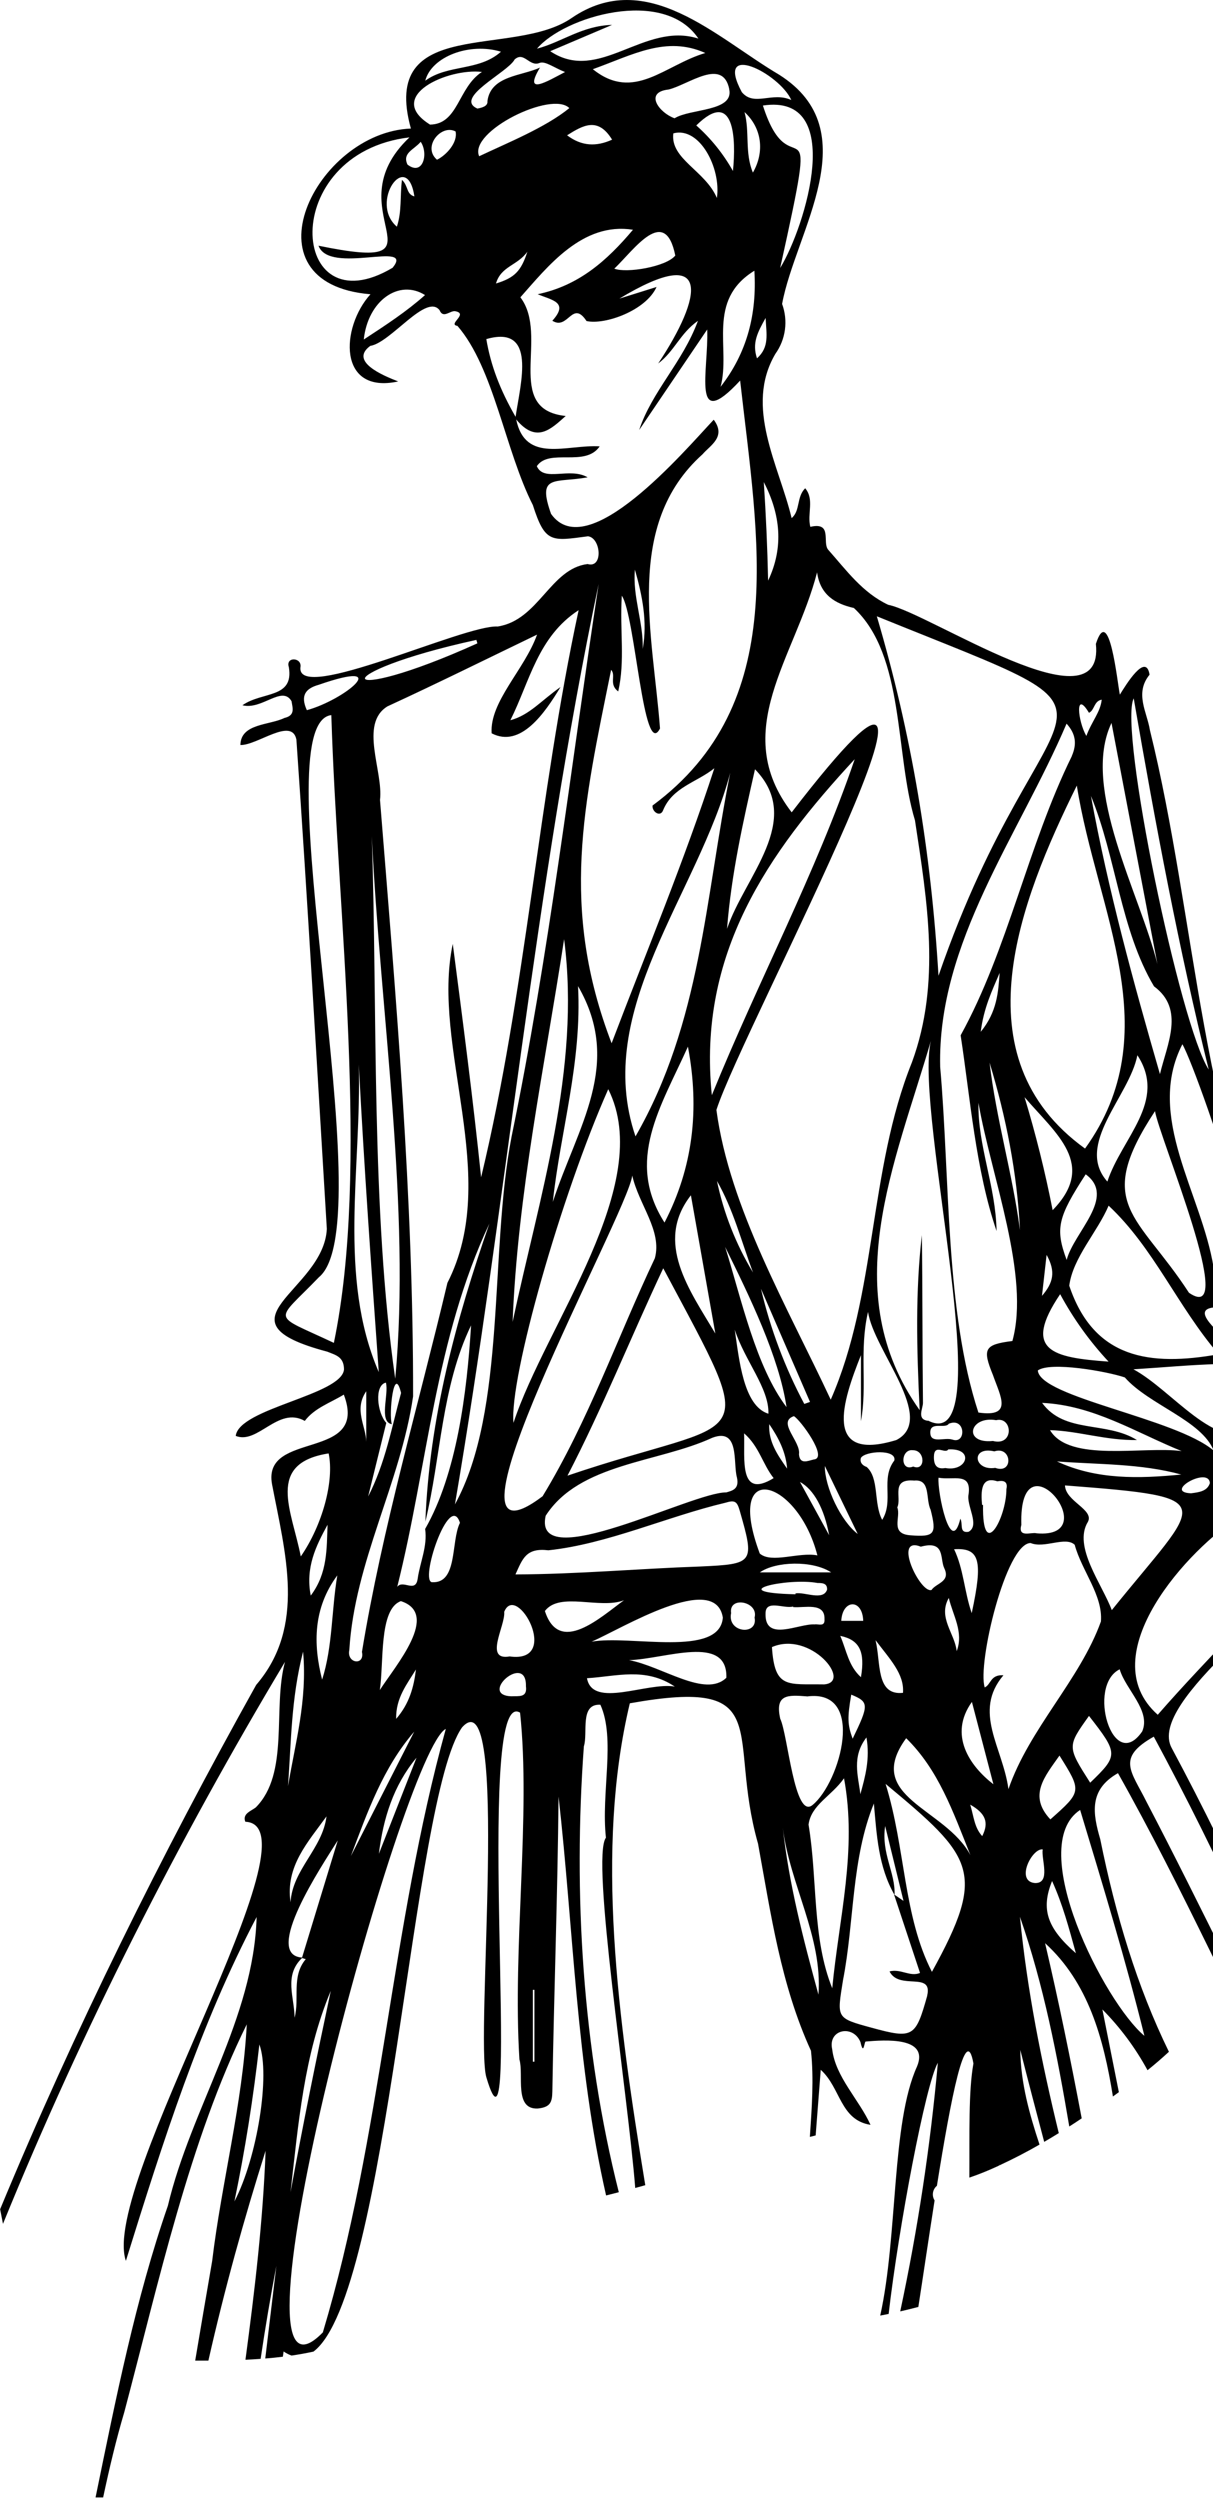 <?xml version="1.0" encoding="UTF-8"?> <svg xmlns="http://www.w3.org/2000/svg" width="282" height="581" viewBox="0 0 282 581" fill="none"><g clip-path="url(#clip0_267_2929)"><path d="M268.234 403.62C283.565 432.097 297.019 461.544 308.512 491.775C309.332 491.499 310.161 491.256 310.999 491.048C299.656 462.12 287.111 433.69 272.406 406.277C266.419 395.376 302.028 371.634 308.204 359.194C310.331 356.693 312.579 354.299 308.876 351.061C304.925 340.238 303.299 327.876 299.868 316.689C297.901 310.923 309.581 307.239 299.928 303.646C279.314 264.632 278.14 213.335 267.336 169.702C266.663 165.488 263.72 161.131 267.253 156.806C266.405 151.51 261.726 159.21 260.345 161.449C259.755 158.556 257.89 140.028 254.772 149.645C256.886 170.047 216.152 142.483 206.499 140.567C200.512 137.762 196.758 132.516 192.558 127.787C191.071 126.105 193.659 121.233 188.386 122.444C187.612 119.404 189.381 116.079 187.193 113.477C185.13 115.517 186.097 118.7 184.038 120.413C181.082 108.084 173.013 94.589 180.253 82.251C181.442 80.591 182.207 78.665 182.481 76.641C182.755 74.617 182.529 72.557 181.823 70.64C184.913 53.821 201.884 30.452 181.109 17.345C166.52 8.751 150.359 -7.737 132.901 4.182C119.269 13.619 88.228 3.509 95.523 29.876C73.418 30.719 56.046 65.91 86.128 68.388C79.193 76.043 78.447 91.725 92.576 88.653C88.813 87.202 81.215 83.96 86.078 80.39C90.863 79.649 99.102 68.08 102.197 72.1C103.044 74.159 104.67 72.1 105.849 72.331C109.022 72.952 103.96 75.375 106.351 75.743C114.843 85.558 117.403 104.639 123.883 117.396C126.72 126.294 128.194 125.765 136.695 124.641C139.716 124.991 140.283 132.176 136.608 131.089C127.917 132.153 125.233 144.146 115.699 145.61C107.87 145.15 68.996 163.572 69.844 155.121C70.304 152.744 66.312 152.532 67.154 155.07C68.343 162.398 60.988 160.647 56.359 163.913C60.965 165.064 65.57 159.201 67.776 162.969C68.002 164.498 68.725 166.266 66.118 166.865C62.683 168.564 55.936 168.113 55.89 173.156C59.827 173.253 67.864 166.575 68.909 171.903C71.543 209.789 73.68 247.716 75.983 285.62C75.255 300.178 48.972 306.958 76.075 314.142C78.005 314.93 79.943 315.294 79.976 318.255C79.515 324.242 55.567 327.268 54.803 333.725C59.952 335.784 64.654 326.748 70.857 330.239C73.132 327.227 76.766 326.057 79.93 324.127C85.834 339.722 60.951 332.279 63.24 344.94C66.289 360.944 71.239 377.994 59.556 391.595C37.491 431.147 17.357 471.681 0.031 513.454C0.243 514.59 0.464 515.724 0.694 516.857C19.194 471.432 41.682 427.274 66.256 386.243C63.327 396.997 67.366 412.135 59.454 420.08C58.317 420.946 56.313 421.526 57.032 423.401C75.103 424.161 23.173 507.812 29.266 525.451C37.961 497.514 46.495 470.617 59.661 445.54C59.003 469.125 44.408 489.928 39.029 512.648C31.504 534.368 26.94 557.456 22.215 580.442H23.979C25.43 573.63 27.009 566.971 28.898 560.606C36.846 530.61 44.095 497.334 57.373 470.479C56.382 489.072 51.538 507.093 49.322 525.507C47.996 533.183 46.682 540.892 45.38 548.636C46.403 548.636 47.425 548.636 48.447 548.636C52.21 532.019 56.737 515.683 61.748 499.858C61.149 516.024 59.233 532.235 57.064 548.438C58.238 548.383 59.417 548.318 60.592 548.231C61.66 541.018 62.879 533.82 64.248 526.635C63.392 533.801 62.532 540.972 61.669 548.148C63.051 548.037 64.396 547.904 65.754 547.733C65.814 547.328 65.874 546.918 65.939 546.508C66.506 546.91 67.126 547.233 67.781 547.466C69.489 547.213 71.189 546.909 72.879 546.545C90.379 533.295 95.694 418.049 107.419 401.469C118.55 389.034 110.399 474.062 113.079 482.827C121.636 511.717 109.961 391.203 120.908 398.047C123.436 421.922 119.126 452.471 120.756 478.645C121.802 482.219 119.453 490.311 125.025 490.048C127.968 489.744 128.36 488.57 128.41 486.106C128.783 463.253 129.64 440.405 129.852 417.552C133.361 448.524 133.941 479.75 140.905 510.253C141.89 510.007 142.876 509.757 143.861 509.502C135.424 476.029 133.241 440.184 135.737 405.877C136.737 402.772 134.697 395.928 139.578 396.205C143.157 404.103 139.712 416.658 140.868 427.104C137.331 431.778 145.911 486.11 147.679 508.517L150.014 507.867C143.636 469.047 138.312 429.826 146.422 395.869C180.713 389.762 168.901 402.777 176.232 428.508C179.217 444.835 181.528 461.319 188.538 476.628C189.233 483.186 188.731 489.896 188.28 496.643L189.625 496.303C190.016 491.278 190.408 486.212 190.808 481.049C195.464 485.24 195.294 492.719 202.377 493.843C199.72 487.971 194.225 482.698 193.47 476.282C192.416 471.64 198.333 470.447 200.042 474.61C200.779 477.889 200.917 474.541 201.244 474.481C205.651 474.113 216.092 473.307 213.19 480.28C207.203 493.484 208.765 519.575 204.634 538.172C205.288 538.052 205.941 537.923 206.595 537.785C208.898 517.719 215.221 484.245 218.035 479.418C216.286 498.838 213.364 518.134 209.285 537.2C210.694 536.878 212.094 536.528 213.499 536.164C214.572 529.256 215.884 520.284 217.275 511.404C216.935 510.87 216.802 510.229 216.901 509.603C217 508.977 217.325 508.409 217.814 508.005C221.038 487.815 224.538 469.618 226.306 479.58C225.137 486.055 225.418 495.874 225.358 506.108C227.532 505.366 229.666 504.51 231.75 503.543L232.289 503.289C232.289 503.027 232.289 502.76 232.289 502.493C232.289 502.746 232.289 503.008 232.321 503.271C235.505 501.797 238.621 500.184 241.67 498.43C239.312 491.31 237.299 484.107 237.193 476.42C239.003 483.559 240.878 490.698 242.757 497.799C243.894 497.136 245.027 496.459 246.146 495.764C242.126 479.216 238.778 462.525 237.115 445.48C242.642 461.378 245.801 477.76 248.587 494.23C249.554 493.616 250.517 492.983 251.475 492.333C248.91 478.728 246.137 465.16 242.964 451.619C252.994 460.78 256.541 473.62 258.733 487.257L260.114 486.244C258.84 479.833 257.563 473.425 256.283 467.02C260.432 471.21 263.966 475.967 266.778 481.15C268.488 479.775 270.146 478.345 271.752 476.862C264.319 461.664 259.368 445.116 255.79 427.467C254.031 421.443 253.11 415.954 259.907 412.103C275.105 439.083 287.622 467.43 301.908 494.866C302.751 494.368 303.607 493.898 304.482 493.484C291.325 468.839 279.48 443.5 266.525 418.735C262.979 411.601 259.456 408.571 268.234 403.62ZM54.499 511.639C56.981 499.665 58.888 487.653 60.297 475.158C62.876 482.168 59.823 501.438 54.499 511.639ZM304.616 358.586C293.922 372.91 281.073 384.838 269.155 398.535C253.543 384.677 276.463 359.687 288.442 352.341C292.393 354.69 307.31 352.208 304.616 358.586ZM247.588 345.23C284.794 348.099 279.314 348.288 258.47 374.218C256.223 368.175 249.393 359.452 252.916 353.7C254.427 350.844 247.721 348.956 247.588 345.239V345.23ZM240.979 356.353C239.685 356.035 236.581 357.509 237.447 354.377C236.774 332.44 257.448 357.776 240.979 356.362V356.353ZM253.625 184.988C259.497 199.265 260.474 216.085 268.284 229.238C275.487 234.553 271.338 242.641 269.666 249.641C263.481 228.244 257.627 206.878 253.625 184.997V184.988ZM276.404 300.441C264.499 282.138 254.1 280.098 268.519 258.244C269.436 264.172 288.12 308.524 276.404 300.45V300.441ZM257.439 274.613C249.78 265.973 262.555 254.841 264.42 245.247C271.439 255.946 260.787 264.425 257.439 274.622V274.613ZM257.729 280.208C268.229 290.023 273.723 303.586 283.302 314.75C267.29 317.597 254.289 315.8 248.583 298.815C249.407 292.317 255.177 286.269 257.729 280.218V280.208ZM241.274 318.513C244.143 316.404 257.264 318.693 261.501 320.134C267.078 326.485 279.42 330.142 282.156 337.147C273.415 329.631 241.757 324.758 241.274 318.513ZM281.29 344.645C280.687 346.635 278.683 346.824 276.892 347.063C270.334 346.801 280.977 340.763 281.267 344.645H281.29ZM242.292 326.048C254.206 326.591 264.043 332.929 274.713 337.253C265.774 336.06 248.596 339.957 244.111 332.385C250.673 332.56 257.029 334.794 264.328 334.688C257.116 330.221 247.519 333.269 242.269 326.048H242.292ZM242.241 301.178C242.623 297.793 242.913 295.19 243.314 291.649C245.488 295.559 244.88 298.124 242.218 301.205L242.241 301.178ZM246.473 300.8C249.54 306.478 253.319 311.74 257.72 316.459C244.728 315.515 237.59 313.963 246.45 300.809L246.473 300.8ZM263.513 318.241C270.767 317.781 276.869 317.205 283.012 317.03C288.594 317.491 299.836 327.807 291.827 332.638C282.381 337.193 272.724 323.261 263.513 318.246V318.241ZM247.979 292.828C245.285 285.542 245.893 282.949 252.405 272.927C259.622 278.214 249.637 286.366 247.979 292.837V292.828ZM244.719 281.249C242.986 272.394 240.806 263.632 238.188 254.997C245.492 263.536 255.09 270.61 244.719 281.259V281.249ZM245.746 339.657C255.417 340.399 265.194 340.118 274.63 342.706C264.761 343.66 254.97 343.945 245.746 339.667V339.657ZM297.92 319.734C298.38 326.955 308.052 348.288 303.746 351.706C300.061 350.573 282.731 350.407 289.091 344.364C292.172 342.398 291.799 341.007 288.755 339.759C283.39 335.07 310.036 334.439 290.077 316.874C296.105 314.101 296.418 314.069 297.92 319.734ZM286.024 312.342C281.529 307.939 275.215 302.757 286.204 303.996C298.477 301.666 298.081 317.905 286.02 312.342H286.024ZM282.137 294.582C279.333 277.242 266.221 259.58 274.884 242.691C278.881 249.66 304.703 324.791 282.133 294.582H282.137ZM263.568 162.31C268.685 191.929 274.046 220.419 281.004 248.582C274.363 238.399 260.027 169.407 263.564 162.31H263.568ZM258.406 168.026C261.989 186.83 265.535 205.46 269.081 224.094C265.079 207.818 251.203 183.192 258.401 168.026H258.406ZM253.169 165.663C254.5 165.055 254.27 162.946 256.131 162.609C255.818 165.552 253.828 167.593 252.557 171.051C250.54 167.56 249.867 160.187 253.165 165.663H253.169ZM252.248 266.94C222.774 245.671 237.051 209.453 250.342 182.575C254.966 211.857 271.752 239.854 252.253 266.94H252.248ZM237.129 285.896C235.388 272.803 231.603 260.105 230.055 246.961C233.905 259.668 236.457 272.609 237.129 285.896ZM228.001 239.813C228.701 234.245 230.654 230.206 232.404 226.102C232.063 230.597 231.833 235.129 228.001 239.813ZM249.186 175.726C238.921 196.589 234.334 220.7 223.331 240.623C225.57 255.251 226.836 271.914 231.685 286.117C231.501 275.654 227.274 266.267 227.472 256.315C230.447 273.447 239.538 296.535 235.361 311.669C228.789 312.489 228.374 313.511 230.847 319.591C232.583 324.556 235.568 329.461 227.462 328.295C219.739 304.729 220.872 274.046 218.574 247.965C217.892 219.023 236.853 194.218 247.956 168.187C250.075 170.522 250.415 172.875 249.167 175.726H249.186ZM228.31 349.757C228.038 346.69 228.001 343.001 231.865 344.281C232.989 344.083 234.412 344.056 233.974 346.082C233.974 352.894 228.305 363.091 228.54 349.767L228.31 349.757ZM231.391 341.15C226.27 341.919 225.671 336.024 231.165 337.318C235.236 335.973 235.706 342.702 231.372 341.15H231.391ZM205.794 424.437C207.355 430.793 208.649 436.085 210.049 441.791L207.963 440.368C208.203 435.283 204.841 430.77 205.776 424.437H205.794ZM203.57 381.227C206.881 385.626 210.271 389.057 209.925 393.441C203.574 394.118 204.818 386.409 203.551 381.227H203.57ZM184.568 329.138C186.033 329.93 192.673 338.957 189.173 339.206C187.792 339.528 185.95 340.459 185.747 337.995C186.24 335.056 180.58 330.501 184.55 329.138H184.568ZM173.009 333.14C176.532 336.231 177.278 340.27 179.857 343.54C171.701 348.514 173.197 339.1 172.99 333.14H173.009ZM134.383 229.188C144.897 247.325 134.241 261.832 128.521 279.343C130.285 262.914 135.318 246.924 134.383 229.188ZM141.407 253.137C152.459 275.244 126.895 307.791 119.375 330.69C118.38 320.259 130.501 277.675 141.407 253.141V253.137ZM119.172 307.225C120.346 277.408 126.54 248.324 131.146 218.277C135.047 248.421 125.32 278.339 119.172 307.229V307.225ZM146.988 273.213C148.503 279.974 153.975 286.053 152.243 292.427C143.525 310.849 136.764 330.308 126.144 347.749C97.95 369.004 145.943 282.051 146.988 273.217V273.213ZM166.649 274.415C170.476 281.074 172.359 288.508 175.063 295.752C171.079 289.167 168.24 281.953 166.667 274.419L166.649 274.415ZM182.855 327.038C175.717 317.61 172.396 302.007 168.578 289.793C174.22 301.205 181.123 315.377 182.855 327.043V327.038ZM131.929 342.96C140.08 327.268 146.606 310.886 154.191 294.762C177.319 338.174 174.45 328.512 131.929 342.964V342.96ZM159.929 243.249C162.693 257.871 161.099 271.343 154.486 284.137C145.275 269.717 153.661 257.204 159.929 243.253V243.249ZM160.62 277.79C162.518 288.503 164.412 299.217 166.303 309.933C160.293 299.824 152.1 288.743 160.62 277.8V277.79ZM165.488 254.528C162.144 221.727 178.489 198.243 198.706 176.445C189.634 203.023 176.37 227.797 165.488 254.537V254.528ZM147.739 264.107C137.713 234.632 162.352 207.735 169.771 179.59C163.927 208.767 162.983 237.598 147.739 264.116V264.107ZM126.858 352.281C134.724 340.03 153.067 339.957 165.585 334.158C172.032 331.722 170.374 340.03 171.328 343.397C171.912 346.096 170.268 346.441 168.836 346.86C161.081 346.699 123.708 366.315 126.858 352.281ZM170.812 309.035C173.17 316.289 178.844 322.681 178.641 328.572C172.788 326.757 171.839 315.851 170.812 309.035ZM178.844 331.008C181.013 334.181 182.703 337.488 182.988 341.329C180.815 338.211 178.609 335.093 178.83 331.026L178.844 331.008ZM176.942 299.593L188.312 325.831L186.981 326.292C182.498 317.867 179.119 308.9 176.928 299.612L176.942 299.593ZM192.789 356.859L185.977 344.424C189.206 346.174 191.642 350.642 192.775 356.878L192.789 356.859ZM191.771 340.74L199.406 356.514C195.52 353.557 191.757 345.681 191.757 340.777L191.771 340.74ZM201.806 304.908C203.095 313.871 217.874 329.778 208.387 334.683C191.154 339.938 195.893 325.638 200.157 314.953V330.313C201.668 322.198 199.715 313.903 201.792 304.945L201.806 304.908ZM216.032 330.239C212.942 330.055 214.586 327.406 214.572 326.034C214.425 313.042 214.484 300.045 214.319 287.057C212.799 300.16 213.094 313.309 213.807 327.743C194.345 300.353 208.115 270.468 216.405 241.936C212.449 258.76 232.759 338.114 216.018 330.294L216.032 330.239ZM225.178 356.012C222.912 356.38 223.935 354.17 223.262 352.963C221.038 362.082 217.851 346.57 218.196 343.439C221.623 344.088 225.86 342.057 225.187 347.238C224.57 349.863 227.918 354.487 225.178 356.012ZM219.744 341.191C217.708 341.555 217.091 340.413 217.114 338.598C217.16 335.374 219.744 338.045 220.448 336.862C226.615 336.507 224.888 342.154 219.744 341.182V341.191ZM221.388 334.577C219.642 334.016 216.534 335.499 216.294 333.26C215.958 330.115 219.776 332.21 220.568 330.898C224.533 329.267 224.694 335.775 221.388 334.568V334.577ZM212.297 340.846C209.193 342.117 209.368 336.659 212.251 337.051C215.175 337.037 215.175 342.066 212.297 340.836V340.846ZM200.682 376.705H195.584C195.828 371.721 200.498 371.45 200.682 376.695V376.705ZM200.157 389.808C197.224 387.146 196.827 383.636 195.345 380.196C199.867 381.135 201.147 383.903 200.157 389.798V389.808ZM197.901 393.856C202.045 395.56 202.045 396.209 198.223 404.103C197.026 400.829 196.975 399.249 197.901 393.847V393.856ZM201.437 403.813C202.299 408.764 201.147 412.918 200.019 416.994C199.494 412.661 197.983 408.281 201.437 403.804V403.813ZM201.437 340.924C200.599 340.629 199.826 339.952 200.134 338.856C201.055 337.207 208.539 336.747 207.913 339.446C204.652 343.692 207.867 348.799 205.094 353.235C203.049 349.435 204.459 343.521 201.456 340.915L201.437 340.924ZM208.59 350.37C209.704 348.067 206.959 343.632 212.536 344.106C216.442 343.733 215.134 348.38 216.354 350.886C217.791 356.564 217.308 357.265 211.588 356.818C206.83 356.436 209.497 352.581 208.608 350.361L208.59 350.37ZM214.047 359.475C219.822 357.919 218.459 362.239 219.523 364.468C221.047 367.646 217.639 367.917 216.561 369.534C213.946 370.404 207.452 356.864 214.065 359.466L214.047 359.475ZM220.573 371.367C221.531 375.447 224.087 379.316 222.415 383.756C221.977 379.597 217.971 375.931 220.591 371.358L220.573 371.367ZM221.789 360.06C227.775 359.687 228.572 362.584 225.906 374.918C224.17 369.893 224.036 364.716 221.807 360.051L221.789 360.06ZM230.797 334.904C223.824 335.6 225.358 328.986 231.584 330.069C235.439 329.143 235.812 336.208 230.815 334.895L230.797 334.904ZM218.183 226.779C216.451 197.893 211.942 170.651 203.846 143.234C270.748 170.356 243.296 154.126 218.183 226.779ZM189.956 133.014C190.665 138.241 194.129 140.318 198.508 141.304C210.39 152.334 208.028 175.242 212.716 190.671C215.567 209.457 218.777 228.488 212.011 246.887C201.88 272.107 203.901 300.772 193.129 325.306C183.08 303.775 169.601 280.761 166.552 257.963C172.649 238.846 235.457 122.071 184.052 188.797C169.476 169.863 184.858 152.855 189.956 133.014ZM178.572 134.944C178.406 127.286 178.071 119.648 177.568 112.031C181.404 119.473 182.293 127.114 178.572 134.944ZM169.025 215.864C170.01 203.157 172.755 191.035 175.523 178.789C187.009 190.621 173.045 203.783 169.025 215.864ZM175.988 83.287C174.8 79.736 176.108 77.272 177.992 73.897C178.18 77.738 178.899 80.657 175.988 83.287ZM175.38 62.917C175.988 73.022 173.681 81.998 167.519 89.906C169.941 80.957 164.143 69.857 175.38 62.917ZM175.035 40.115C173.096 35.509 174.33 30.586 173.087 26.049C177.135 29.761 177.803 35.297 175.035 40.115ZM181.386 62.221C191.016 18.777 184.02 45.452 177.361 24.529C196.768 21.591 187.239 52.711 181.404 62.235L181.386 62.221ZM183.969 23.253C179.53 21.218 175.33 24.87 172.456 21.411C165.995 9.381 181.252 17.082 183.969 23.267V23.253ZM170.397 39.746C168.168 35.763 165.286 32.183 161.873 29.153C170.77 20.393 171.148 32.354 170.397 39.746ZM156.531 30.995C162.683 29.342 167.689 39.157 166.662 46.019C164 39.677 155.789 36.983 156.535 31.014L156.531 30.995ZM156.991 59.394C154.854 62.033 145.607 63.539 142.816 62.442C147.486 57.97 154.606 47.539 156.996 59.412L156.991 59.394ZM169.527 20.73C170.678 25.985 160.482 25.192 156.83 27.491C153.302 26.266 149.627 21.43 155.448 20.803C160.077 19.675 168.049 13.273 169.545 20.748L169.527 20.73ZM137.842 16.078C147.103 12.744 154.882 8.248 163.977 12.32C154.536 15.079 147.444 23.746 137.86 16.119L137.842 16.078ZM142.295 32.465C138.639 34.114 135.24 34.017 131.837 31.447C135.562 29.098 139.035 27.099 142.314 32.483L142.295 32.465ZM162.37 8.976C149.701 4.919 139.343 19.537 127.917 11.901L142.3 5.785C135.3 5.983 130.648 9.782 124.841 11.311C131.077 3.892 154.348 -3.104 162.389 9.004L162.37 8.976ZM116.487 12.002C111.334 16.608 104.149 14.89 98.867 18.758C100.308 13.163 109.155 9.782 116.505 12.03L116.487 12.002ZM94.717 38.226C93.479 35.504 96.26 34.818 97.803 32.953C99.7 35.772 98.268 40.99 94.736 38.254L94.717 38.226ZM96.325 45.641C94.423 45.139 94.943 43.177 93.451 41.805C92.963 45.586 93.451 49.128 92.267 52.688C85.719 47.055 94.658 34.427 96.343 45.669L96.325 45.641ZM95.229 31.894C77.005 49.049 106.083 63.695 74.044 57.105C76.572 63.985 96.49 55.787 91.282 62.226C67.228 76.554 64.331 35.56 95.247 31.921L95.229 31.894ZM84.576 78.871C85.544 69.844 92.774 64.787 98.812 68.577C94.519 72.4 89.822 75.472 84.595 78.894L84.576 78.871ZM101.57 37.102C98.107 34.095 102.611 28.776 105.913 30.553C106.461 33.096 103.795 36.052 101.589 37.126L101.57 37.102ZM99.94 28.937C89.348 22.314 104.191 15.783 112.043 16.718C106.447 20.324 106.595 28.877 99.958 28.96L99.94 28.937ZM119.582 13.877C121.82 11.781 123.05 15.631 125.449 14.627C126.706 14.102 128.88 15.779 131.362 16.741C127.217 18.901 121.539 22.397 125.536 15.7C121.359 17.681 114.092 17.543 113.319 23.502C113.466 24.709 111.997 25.041 110.984 25.238C105.457 22.765 117.85 16.935 119.6 13.9L119.582 13.877ZM132.362 25.123C126.835 29.637 117.878 33.234 111.398 36.315C108.87 30.595 128.309 20.965 132.38 25.146L132.362 25.123ZM122.607 58.491C121.138 63.06 119.586 64.579 115.308 65.892C116.469 61.839 120.309 61.747 122.607 58.491ZM113.056 78.811C124.892 75.416 121.019 89.007 119.863 96.874C116.266 90.642 114.092 84.964 113.056 78.792V78.811ZM128.12 119.469C124.79 110.101 128.931 112.316 136.612 110.939C132.394 108.494 126.444 112.123 124.8 108.342C127.701 104.095 136.074 108.669 139.417 103.736C131.745 103.276 122.147 107.798 120.005 97.491C124.74 103.156 128.088 99.72 131.519 96.68C116.911 95.17 127.812 78.074 120.977 69.097C127.273 62.023 135.378 51.523 147.154 53.397C141.034 60.674 134.499 66.389 125.002 68.379C128.226 69.761 132.371 70.184 128.406 74.546C132.09 76.849 133.034 69.572 136.355 74.615C140.633 75.573 150.171 72.179 152.634 66.698L143.999 69.401C165.728 56.308 163.314 69.019 153.012 84.485C156.807 81.634 158.078 77.507 162.26 74.564C158.677 84.268 151.552 90.974 148.596 99.941L164.415 76.577C164.77 86.157 160.611 100.812 172.069 88.45C176.214 125.332 183.79 163.521 151.704 187.217C151.548 188.705 153.546 190.017 154.168 188.299C156.36 182.925 162.039 181.819 166.073 178.545C159.1 199.984 150.47 220.7 142.189 242.47C130.096 210.904 135.714 187.047 142.074 155.673C143.281 157.009 141.462 159.003 143.723 160.703C145.367 153.518 144.05 146.554 144.561 138.448C147.693 143.054 149.577 176.868 153.44 169.306C151.838 147.632 144.99 122.034 163.333 105.574C165.124 103.483 168.891 101.535 165.926 97.546C158.861 105.086 136.539 131.337 128.12 119.45V119.469ZM147.605 132.397C149.323 138.425 150.557 144.5 149.42 150.819C149.6 144.578 147.021 138.628 147.605 132.378V132.397ZM124.846 147.517C121.986 155.581 113.793 163.088 114.299 170.434C121.042 173.925 126.651 165.732 130.312 159.671C125.808 162.826 123.1 166.202 118.651 167.395C123.146 158.427 125.021 147.977 134.522 141.811C125.113 185.467 122.294 230.192 111.849 273.622C109.97 255.486 107.64 237.602 105.259 219.369C100.161 243.493 116.644 273.429 104.016 298.156C97.26 326.67 88.869 355.16 84.148 383.926C84.844 387.192 80.547 386.644 81.21 383.498C82.453 362.911 93.082 344.751 96.035 324.546C96.118 278.389 92.051 231.974 88.344 185.918C89.15 179.259 83.457 168.251 90.071 164.171C101.45 158.934 112.683 153.366 124.846 147.498V147.517ZM109.514 308.031C108.566 323.69 106.185 342.513 98.835 355.353C99.419 359.378 97.646 363.054 97.103 366.913C96.615 370.367 93.672 367.019 92.35 368.811C99.489 340.256 101.151 311.241 113.779 284.363C105.95 306.861 99.806 329.719 98.89 353.658C102.556 338.455 102.62 322.359 109.514 308.031ZM96.306 402.445L81.569 431.382C85.442 421.084 89.053 410.841 96.306 402.45V402.445ZM92.097 399.489C91.996 394.62 94.621 391.41 96.702 388.007C96.205 392.055 95.21 395.896 92.097 399.493V399.489ZM96.831 408.515C93.918 415.961 91.001 423.408 88.081 430.857C89.085 422.632 91.461 414.963 96.831 408.515ZM88.293 392.815C89.283 386.478 88.049 373.969 93.198 372.122C102.362 375.107 92.023 387.012 88.293 392.801V392.815ZM85.152 323.34V335.107C85.065 331.367 82.214 327.618 85.152 323.34ZM89.716 321.336C90.444 324.1 88.012 330.437 91.098 331.008C90.342 328.807 91.558 316.827 93.239 323.74C91.079 331.713 89.555 340.127 85.585 347.809C86.988 342.108 88.394 336.406 89.803 330.704C87.657 328.332 86.994 321.93 89.721 321.336H89.716ZM86.423 194.116C88.385 235.414 95.569 281.01 91.885 320.438C86.221 281.028 87.8 235.543 86.428 194.116H86.423ZM110.749 148.719C110.827 148.991 110.901 149.258 110.979 149.525C77.475 164.654 74.896 156.562 110.753 148.719H110.749ZM88.053 318.886C78.47 296.673 84.093 271.338 83.407 247.398C84.659 271.237 86.345 295.043 88.058 318.886H88.053ZM74.099 159.155C91.733 153.016 80.211 162.637 71.336 165.055C69.775 161.624 71.055 160.003 74.099 159.155ZM77.618 312.107C62.931 305.152 63.76 307.626 74.15 296.835C89.348 284.307 60.564 168.127 77.028 166.197C78.442 212.589 86.004 271.665 77.618 312.107ZM75.905 422.148C74.984 429.664 68.011 434.468 67.546 442.109C66.307 433.754 71.617 428.126 75.905 422.148ZM76.153 354.368C75.932 359.922 76.195 365.591 72.243 370.837C70.977 364.357 73.431 359.328 76.153 354.368ZM74.887 390.369C72.764 382.024 72.828 373.706 78.419 366.139C77.051 374.278 77.355 382.646 74.887 390.369ZM76.402 337.792C77.742 344.139 74.988 354.418 69.927 361.741C67.854 351.061 61.706 340.095 76.402 337.792ZM70.47 383.926C71.465 395.288 68.628 405.144 66.956 415.134C67.702 405.047 67.652 394.851 70.447 383.926H70.47ZM78.511 427.794L70.222 454.967C60.988 454.341 74.813 433.639 78.488 427.794H78.511ZM76.881 462.797C73.551 478.41 70.401 493.926 67.541 509.502C69.37 493.636 70.641 477.668 76.862 462.788L76.881 462.797ZM70.245 455.078L71.083 455.336C67.679 459.38 69.701 464.464 68.476 468.941C68.485 464.243 65.92 459.177 70.222 455.069L70.245 455.078ZM75.089 542.045C49.76 568.15 93.654 406.738 103.643 401.819C90.858 448.041 88.767 496.404 75.066 542.036L75.089 542.045ZM100.548 367.738C97.324 367.908 104.495 346.349 106.931 353.921C104.789 358.255 106.457 367.986 100.525 367.728L100.548 367.738ZM105.752 349.716C117.486 280.95 124.376 206.054 139.178 135.727C132.601 178.955 127.664 221.851 118.946 264.098C113.705 290.999 117.85 327.733 105.729 349.707L105.752 349.716ZM118.969 394.247C110.988 394.026 122.456 383.903 122.271 391.899C122.626 394.625 120.613 394.151 118.946 394.238L118.969 394.247ZM118.467 384.981C112.42 386.026 117.546 377.792 117.219 374.609C120.111 367.526 130.685 386.713 118.444 384.972L118.467 384.981ZM124.242 479.17H123.883V462.465H124.242V479.17ZM126.692 374.402C130.179 369.861 139.445 374.084 145.068 371.919C139.634 375.848 130.004 384.838 126.669 374.393L126.692 374.402ZM168.049 375.954C167.298 385.368 146.403 379.91 137.543 381.554C144.561 378.501 166.289 365.122 168.049 375.954ZM136.47 390.038C143.29 389.637 150.028 387.394 156.881 391.986C150.475 390.867 137.764 397.19 136.46 390.038H136.47ZM146.251 385.838C154.688 385.58 169.172 379.708 168.868 389.932C163.954 394.699 153.942 387.247 146.242 385.838H146.251ZM162.794 364.076C148.365 364.574 134.324 365.868 119.835 365.918C121.484 362.294 122.271 359.682 127.48 360.309C141.149 358.876 155.048 352.479 168.647 349.255C170.876 348.569 171.355 348.97 171.977 351.121C175.459 363.266 175.311 363.51 162.785 364.076H162.794ZM169.974 374.927C169.338 370.837 176.421 372.196 175.426 375.94C176.292 380.182 169.02 379.546 169.964 374.927H169.974ZM190.039 361.497C185.752 360.64 179.369 363.454 176.633 361.064C168.311 338.75 185.475 343.724 190.03 361.497H190.039ZM193.235 365.439H176.656C180.248 362.883 188.888 362.589 193.226 365.439H193.235ZM190.076 367.908C191.167 367.908 192.351 367.94 192.282 369.46C191.361 372.113 187.165 369.958 184.941 370.321C184.941 370.39 184.941 370.464 184.941 370.538C167.666 370.114 183.053 366.605 190.067 367.908H190.076ZM177.978 375.194C177.794 371.551 182.196 373.974 184.388 373.375V373.513C187.013 373.739 191.826 372.32 191.679 376.309C191.831 378.211 190.191 377.373 189.408 377.534C185.683 377.308 177.932 381.647 177.969 375.194H177.978ZM191.61 391.475C183.057 391.341 180.096 392.58 179.461 382.807C188.409 378.915 198.251 390.954 191.61 391.475ZM187.612 394.28C201.428 392.437 195.34 414.213 188.943 419.472C184.697 423.12 183.186 403.196 181.39 399.456C180.119 393.741 183.113 393.907 187.612 394.261V394.28ZM190.274 463.58C186.765 450.753 183.435 437.968 181.984 424.773C183.615 437.991 191.269 450.127 190.274 463.561V463.58ZM193.498 462.143C188.75 450.417 190.094 436.651 187.971 424.064C188.579 419.458 193.281 417.464 196.22 413.296C199.314 430.019 195.022 445.848 193.479 462.125L193.498 462.143ZM215.576 463.792C212.863 473.463 212.32 473.924 202.639 471.271C194.272 469.001 194.585 469.051 195.98 460.245C198.642 446.571 197.905 432.115 203.16 419.154C203.818 426.523 204.196 433.805 207.936 440.368L207.848 440.308C209.85 446.378 211.864 452.456 213.89 458.541C211.551 459.513 209.446 457.51 206.798 458.182C209.036 462.654 216.865 458.104 215.558 463.783L215.576 463.792ZM216.667 458.311C209.985 445.346 210.542 429.614 205.882 414.599C226.385 431.654 229.475 435.039 216.649 458.293L216.667 458.311ZM210.68 403.993C218.146 411.311 221.503 420.886 225.602 431.166C219.804 420.168 200.613 417.727 210.676 403.974L210.68 403.993ZM228.356 426.749C226.514 424.727 226.435 422.36 225.56 419.422C229.047 421.411 230.004 423.493 228.351 426.731L228.356 426.749ZM225.956 395.565C227.647 402.012 229.226 408.096 230.949 414.687C225.408 410.413 220.471 403.201 225.952 395.546L225.956 395.565ZM234.449 415.829C233.145 406.121 226.072 397.867 233.279 389.352C230.212 389.167 230.433 391.479 228.931 392.184C227.172 386.809 233.845 358.651 239.597 358.619C242.821 359.963 247.694 356.988 249.849 359.033C251.475 365.071 256.439 370.777 255.942 376.861C251.069 390.402 239.271 401.778 234.444 415.825L234.449 415.829ZM240.67 437.65C235.955 437.319 239.901 429.494 242.407 429.821C242.038 432.115 244.341 437.692 240.666 437.646L240.67 437.65ZM246.312 408.023C251.521 416.35 251.521 416.35 244.194 422.853C238.971 417.298 242.913 412.868 246.308 408.018L246.312 408.023ZM244.594 437.181C247.067 442.647 248.504 448.073 250.121 453.954C243.397 448.087 241.951 443.707 244.59 437.176L244.594 437.181ZM266.055 473.16C256.803 465.464 238.239 429.107 251.111 420.656C256.416 438.235 261.703 455.566 266.051 473.155L266.055 473.16ZM253.45 414.328C248.085 405.909 248.085 405.909 253.169 398.802C260.008 407.558 260.027 407.99 253.446 414.323L253.45 414.328ZM260.308 387.975C261.689 392.681 267.621 397.573 265.544 402.399C258.7 412.375 252.612 391.756 260.303 387.97L260.308 387.975Z" fill="black"></path></g><defs><clipPath id="clip0_267_2929"><rect width="311" height="580.474" fill="white"></rect></clipPath></defs></svg> 